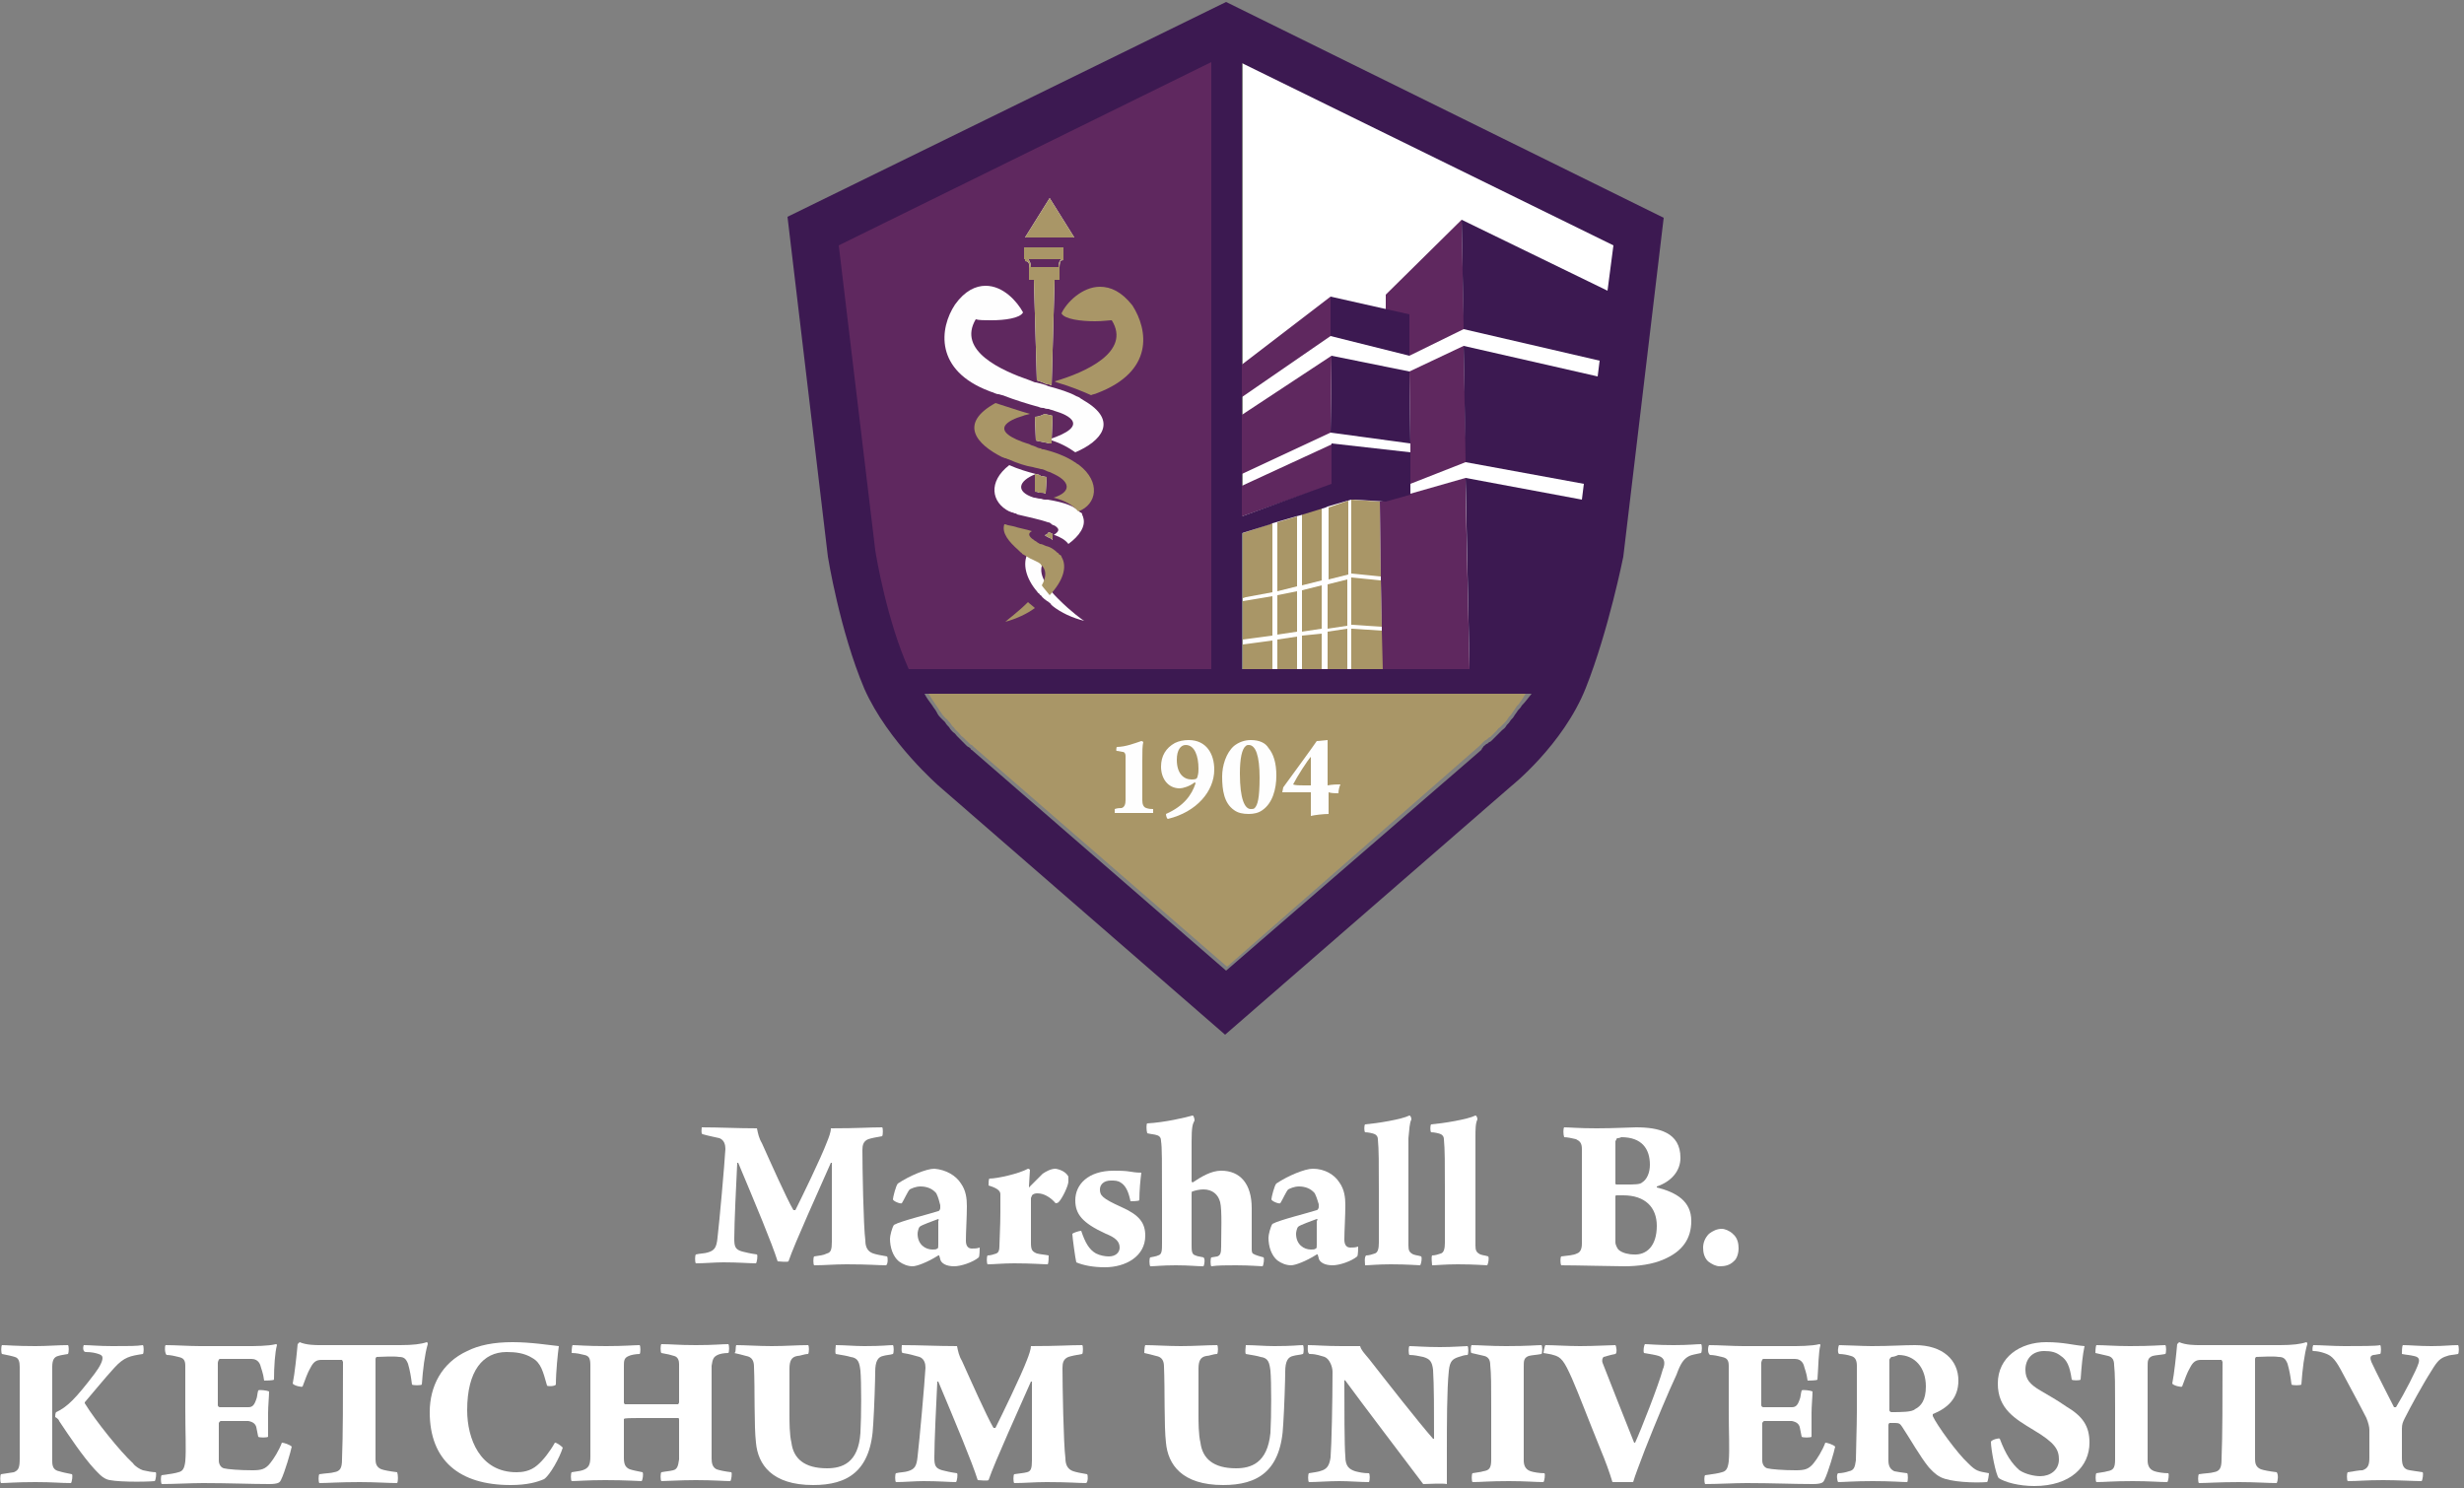<?xml version="1.0" encoding="utf-8"?>
<!-- Generator: Adobe Illustrator 22.1.0, SVG Export Plug-In . SVG Version: 6.00 Build 0)  -->
<svg version="1.1" id="Layer_1" xmlns="http://www.w3.org/2000/svg" xmlns:xlink="http://www.w3.org/1999/xlink" x="0px" y="0px"
	 viewBox="0 0 250 151" style="enable-background:new 0 0 250 151;" xml:space="preserve">
<rect x="0" y="0" width="250" height="151" fill="#808080" stroke="none"/>
<style type="text/css">
	.st0{fill:#FFFFFF;}
	.st1{fill:#5F285F;}
	.st2{fill:#A99667;}
	.st3{fill:#FEFEFE;}
	.st4{fill:#3C1951;}
</style>
<title>Group 4</title>
<desc>Created with Sketch.</desc>
<g id="Symbols">
	<g id="Footer---Main" transform="translate(-595, 69)">
		<g id="Group-4" transform="translate(595, -69)">
			<g id="Group" transform="translate(0, 113)">
				<path id="Fill-1" class="st0" d="M71.2,1.4c1.8,0,3.6,0.1,5.6,0.1C76.9,2,77,2.5,77.3,3c0.9,2,2.5,5.6,3.2,6.8
					c0.1,0,0.1,0,0.2,0c0.6-1.2,2.6-5.3,3.2-6.9c0.2-0.5,0.4-1,0.4-1.4c2.8,0,3.9-0.1,5.2-0.1c0.1,0,0.1,0.8,0,0.9
					c-0.6,0.1-1.1,0.2-1.4,0.3c-0.5,0.2-0.6,0.6-0.6,1.1c0,1.7,0.1,7.7,0.3,9.2c0,0.6,0.2,1.1,0.8,1.3c0.3,0.1,0.8,0.2,1.4,0.3
					c0.1,0.1,0.1,0.8-0.1,0.9c-0.8,0-1.7-0.1-4-0.1c-1.3,0-2.2,0.1-3.3,0.1c-0.1-0.1-0.1-0.8,0-0.9c0.6-0.1,0.9-0.1,1.3-0.3
					c0.4-0.1,0.5-0.4,0.5-1.2c0-1.8,0-5.6,0-8h-0.1c-1,2.3-3.7,8.2-4.3,10c-0.1,0.1-1,0-1.1,0c-0.6-1.9-2.2-5.7-4-10h-0.1
					c-0.1,2-0.3,6.1-0.3,7.7c0,0.8,0.1,1.1,0.8,1.3c0.4,0.1,0.8,0.2,1.5,0.3c0.1,0.1,0,0.8-0.1,0.9c-0.7,0-1.7-0.1-3.3-0.1
					c-0.9,0-1.9,0.1-2.8,0.1c-0.1-0.1-0.1-0.8,0-0.9c0.4-0.1,0.9-0.1,1.2-0.2c0.7-0.2,0.9-0.5,1-1.5c0.2-1.7,0.7-7.3,0.8-9
					c0-0.4-0.1-0.9-0.6-1.1c-0.4-0.1-1-0.2-1.7-0.4C71.1,2.1,71.2,1.5,71.2,1.4"/>
				<path id="Fill-3" class="st0" d="M95.2,10.7c-0.5,0.2-1.7,0.6-1.9,0.8c-0.1,0.1-0.2,0.5-0.2,0.7c0,1.1,0.8,1.6,1.5,1.6
					c0.2,0,0.4,0,0.5-0.1c0.1,0,0.1-0.2,0.1-0.4c0-0.7,0-2.1,0-2.4C95.3,10.8,95.2,10.7,95.2,10.7 M95,8.1c-0.4-0.5-1-0.7-1.6-0.7
					c-0.5,0-0.9,0.2-1.1,0.3c-0.2,0.2-0.6,1.1-0.8,1.4c-0.1,0.1-0.9-0.2-0.9-0.4s0.3-1.4,0.5-1.6c1.2-0.8,2.9-1.5,3.7-1.5
					C96,5.7,97,6.3,97.5,7.1c0.5,0.7,0.6,1.5,0.6,2.3c0,1.1-0.1,2.6-0.1,3.5c0,0.5,0.2,0.8,0.6,0.8c0.3,0,0.5,0,0.8-0.1
					c0,0.1,0,0.9-0.1,1c-0.6,0.5-1.8,0.9-2.5,0.9c-0.8,0-1.3-0.3-1.4-0.7c0-0.1-0.1-0.3-0.1-0.4h-0.1c-1.1,0.7-2.2,1.1-2.6,1.1
					c-0.5,0-1-0.2-1.4-0.5c-0.6-0.5-0.9-1.4-0.9-2.3c0-0.3,0.2-1.1,0.4-1.4c0.7-0.4,3.6-1.1,4.5-1.4c0.1,0,0.2-0.2,0.2-0.3
					s0-0.2,0-0.3C95.3,8.9,95.2,8.5,95,8.1"/>
				<path id="Fill-5" class="st0" d="M108.4,6.4c0,0.1,0,0.4,0,0.5c0,0.4-0.6,1.7-1,2.1c-0.1,0.1-0.3,0.1-0.3,0.1
					c-0.5-0.6-1.2-1-1.8-1c-0.2,0-0.4,0-0.6,0.2c0,0.1-0.1,0.2-0.1,0.3c0,1.2,0,4.2,0,4.5c0,0.7,0.1,0.9,0.6,1.1
					c0.4,0.1,0.7,0.1,1.2,0.2c0,0.1,0,0.8-0.1,0.9c-0.5,0-1.6-0.1-3.4-0.1c-1.2,0-2,0.1-2.7,0.1c-0.1-0.1-0.1-0.8,0-0.9
					c0.3,0,0.6-0.1,0.9-0.2c0.2-0.1,0.3-0.3,0.3-0.7c0-0.5,0.1-2.1,0.1-3.5c0-0.8,0-1.5,0-1.8s-0.2-0.6-1.2-0.9c0-0.2,0-0.7,0.1-0.7
					c0.8,0,3-0.5,3.9-1c0.1,0,0.2,0.1,0.2,0.1c0,0.2-0.1,1.4-0.1,1.7c0,0.1,0.1,0.1,0.1,0c0.5-0.5,0.9-0.9,1.3-1.3
					c0.3-0.2,0.8-0.5,1.3-0.5C107.7,5.7,108.2,6,108.4,6.4"/>
				<path id="Fill-7" class="st0" d="M115.6,8.8c-0.1,0.1-0.8,0.1-0.9,0.1c-0.2-1-0.5-1.6-1-1.9c-0.3-0.2-0.6-0.2-1-0.2
					c-0.7,0-1.1,0.4-1.1,0.9c0,0.6,0.2,0.9,2.2,1.8c1.8,0.8,2.4,1.6,2.4,2.9c0,2.1-2,3.2-4.1,3.2c-1.2,0-2.2-0.2-2.9-0.5
					c-0.1-0.4-0.4-2.6-0.4-2.9c0.1-0.1,0.7-0.3,0.9-0.3c0.4,1.2,0.8,1.9,1.5,2.3c0.4,0.2,0.9,0.3,1.3,0.3c0.7,0,1.1-0.4,1.1-0.9
					c0-0.6-0.4-1-1.4-1.4c-2.4-1.1-3.1-2-3.1-3.4c0-1.6,1.3-3,3.9-3c0.4,0,1.2,0,1.7,0.1c0.6,0.1,0.9,0.1,1.1,0.1
					C115.7,6.8,115.6,7.8,115.6,8.8"/>
				<path id="Fill-9" class="st0" d="M116.4,1c1.8-0.1,3.9-0.6,4.6-0.8c0.1,0,0.2,0.3,0.2,0.5c-0.2,0.4-0.3,0.6-0.3,2.2
					c0,0,0,3.6,0,4L121,7c0.9-0.6,1.9-1.2,2.9-1.2c1.9,0,3.1,1.3,3.1,3.8c0,1.2,0,3.3,0,4.2c0,0,0,0.3,0.1,0.4
					c0.3,0.2,0.8,0.3,1.1,0.4c0.1,0.1,0,0.8-0.1,0.9c-0.3,0-1.2-0.1-2.7-0.1c-0.9,0-1.9,0-2.5,0.1c-0.1-0.1-0.1-0.8,0-0.9l0.6-0.1
					c0.3-0.1,0.4-0.3,0.4-1c0-1.3,0.1-3.7-0.1-4.5s-0.8-1.3-1.7-1.3c-0.4,0-0.8,0.1-1.1,0.2c-0.1,0-0.1,0.1-0.1,0.3
					c0,1.8,0,4.4,0,5.1c0,0.6,0,1,0.4,1.1c0.2,0.1,0.4,0.1,0.8,0.2c0.2,0.1,0.1,0.8,0,0.9c-0.7,0-1.4-0.1-2.8-0.1s-2.1,0.1-2.6,0.1
					c-0.1-0.2-0.1-0.8,0-0.9c0.4-0.1,0.6-0.1,0.8-0.2c0.4-0.1,0.4-0.5,0.4-1.3c0-0.9,0-2.2,0-3.7c0-4.7,0-6-0.1-6.6
					c0-0.3-0.1-0.5-0.4-0.6c-0.3-0.1-0.6-0.1-1-0.2C116.3,1.7,116.3,1,116.4,1"/>
				<path id="Fill-11" class="st0" d="M133.6,10.7c-0.5,0.2-1.7,0.6-1.9,0.8c-0.1,0.1-0.2,0.5-0.2,0.7c0,1.1,0.8,1.6,1.5,1.6
					c0.2,0,0.4,0,0.5-0.1c0.1,0,0.1-0.2,0.1-0.4c0-0.7,0-2.1,0-2.4C133.7,10.8,133.7,10.7,133.6,10.7 M133.4,8.1
					c-0.4-0.5-1-0.7-1.6-0.7c-0.5,0-0.9,0.2-1.1,0.3c-0.2,0.2-0.6,1.1-0.8,1.4c-0.1,0.1-0.9-0.2-0.9-0.4s0.3-1.4,0.5-1.6
					c1.2-0.8,2.9-1.5,3.7-1.5c1.2,0,2.2,0.6,2.7,1.4c0.5,0.7,0.6,1.5,0.6,2.3c0,1.1-0.1,2.6-0.1,3.5c0,0.5,0.2,0.8,0.6,0.8
					c0.3,0,0.5,0,0.8-0.1c0,0.1,0,0.9-0.1,1c-0.6,0.5-1.8,0.9-2.5,0.9c-0.8,0-1.3-0.3-1.4-0.7c0-0.1-0.1-0.3-0.1-0.4h-0.1
					c-1.1,0.7-2.2,1.1-2.6,1.1c-0.5,0-1-0.2-1.4-0.5c-0.6-0.5-0.9-1.4-0.9-2.3c0-0.3,0.2-1.1,0.4-1.4c0.7-0.4,3.6-1.1,4.5-1.4
					c0.1,0,0.2-0.2,0.2-0.3s0-0.2,0-0.3C133.7,8.9,133.6,8.5,133.4,8.1"/>
				<path id="Fill-13" class="st0" d="M138.6,14.4c0.3,0,0.6-0.1,0.9-0.2c0.3-0.1,0.4-0.5,0.4-1.1c0-0.8,0-3.7,0-5.1
					c0-3.1,0-4.3-0.1-5.4c0-0.2-0.1-0.4-0.3-0.5c-0.2-0.1-0.7-0.2-1-0.2c-0.1-0.1-0.1-0.7,0-0.8c1.2-0.1,3.7-0.5,4.5-0.9
					c0.1,0,0.2,0.2,0.2,0.4c-0.2,0.4-0.2,1-0.3,1.9c0,1.1,0,3.6,0,5.8c0,2.3,0,4.1,0,5.1c0,0.5,0.1,0.7,0.5,0.9
					c0.3,0.1,0.5,0.1,0.8,0.2c0.1,0.2,0,0.7-0.1,0.9c-0.3,0-1.2-0.1-3-0.1c-1.3,0-2.2,0.1-2.6,0.1C138.5,15.2,138.4,14.6,138.6,14.4
					"/>
				<path id="Fill-15" class="st0" d="M145.3,14.4c0.3,0,0.6-0.1,0.9-0.2c0.3-0.1,0.4-0.5,0.4-1.1c0-0.8,0-3.7,0-5.1
					c0-3.1,0-4.3-0.1-5.4c0-0.2-0.1-0.4-0.3-0.5c-0.2-0.1-0.7-0.2-1-0.2c-0.1-0.1-0.1-0.7,0-0.8c1.2-0.1,3.7-0.5,4.5-0.9
					c0.1,0,0.2,0.2,0.2,0.4c-0.2,0.4-0.2,1-0.2,1.9c0,1.1,0,3.6,0,5.8c0,2.3,0,4.1,0,5.1c0,0.5,0.1,0.7,0.5,0.9
					c0.3,0.1,0.5,0.1,0.8,0.2c0.1,0.2,0,0.7-0.1,0.9c-0.3,0-1.2-0.1-3-0.1c-1.3,0-2.2,0.1-2.6,0.1C145.3,15.2,145.2,14.6,145.3,14.4
					"/>
				<path id="Fill-17" class="st0" d="M164.1,2.5c-0.1,0-0.1,0.2-0.2,0.3c0,0.5,0,2.8,0,4.3c0,0.1,0.1,0.1,0.1,0.1c0.2,0,0.5,0,1,0
					c0.8,0,1.4,0,1.6-0.2c0.5-0.3,0.8-1,0.8-1.8c0-1.6-0.8-2.8-2.9-2.8C164.5,2.4,164.3,2.5,164.1,2.5 M168.1,11.4
					c0-1.9-1.2-3.1-3.4-3.1c-0.2,0-0.5,0-0.7,0c0,0-0.1,0-0.1,0.1c0,1.7,0,3.7,0,4.7c0,0.2,0.2,0.6,0.3,0.7c0.4,0.4,1.2,0.5,1.5,0.5
					C167.1,14.4,168.1,13.4,168.1,11.4 M158.7,1.4c0.5,0,1.5,0.1,3.3,0.1s3.4-0.1,4-0.1c2.3,0,4.5,0.5,4.5,3.1
					c0,1.3-0.9,2.4-2.4,2.9v0.1c2,0.5,3.5,1.4,3.5,3.4c0,1.8-0.9,3.1-2.8,3.9c-1.1,0.5-2.6,0.7-4,0.7c-1,0-4.9-0.1-6.4-0.1
					c-0.1-0.2-0.1-0.8,0-0.9c0.7-0.1,1.2-0.1,1.6-0.3c0.3-0.1,0.5-0.4,0.5-1s0-2.6,0-4.8c0-2.4,0-3.5,0-4.8c0-0.6-0.2-0.8-0.6-1
					c-0.4-0.1-0.9-0.2-1.2-0.2C158.6,2.1,158.6,1.5,158.7,1.4"/>
				<path id="Fill-19" class="st0" d="M175.8,12.2c0.5,0.4,0.6,1,0.6,1.5c0,0.3-0.1,1-0.5,1.3c-0.4,0.4-0.9,0.5-1.4,0.5
					c-0.4,0-0.8-0.2-1.2-0.5c-0.4-0.4-0.5-0.9-0.5-1.4s0.2-1,0.6-1.4c0.4-0.3,0.8-0.5,1.3-0.5C175,11.7,175.5,11.9,175.8,12.2"/>
				<path id="Fill-21" class="st0" d="M8.5,23.5c0.7,0,1.5,0.1,2.9,0.1c1.8,0,2.4,0,3.1-0.1c0.1,0.1,0.1,0.8,0,0.9
					c-1.3,0.2-1.9,0.3-2.9,1.4c-1.1,1.2-2.3,2.7-3,3.5v0.1c1.1,1.8,3.6,4.9,4.9,6.1c0.2,0.3,0.7,0.6,1,0.7c0.4,0.1,1,0.2,1.3,0.2
					c0.1,0.1,0,0.8-0.1,0.9c-1.1,0.1-4.3,0.1-4.9-0.2c-0.5-0.2-0.9-0.7-1.2-1C8.4,34.8,7,32.7,6,31.2c0-0.1-0.2-0.3-0.4-0.4
					c0-0.1,0-0.4,0.1-0.5c1.1-0.5,2-1.4,3.9-3.9c0.6-0.8,0.8-1.3,0.8-1.6c0-0.2-0.1-0.3-0.4-0.4c-0.3-0.1-0.7-0.2-1.3-0.2
					C8.4,24.2,8.4,23.7,8.5,23.5 M5.3,35.3c0,0.6,0.2,0.9,0.7,1c0.3,0.1,0.8,0.2,1.3,0.3c0.1,0.1,0,0.8-0.1,0.9
					c-1.1,0-1.8-0.1-3.6-0.1c-2,0-2.9,0.1-3.5,0.1c-0.1-0.1-0.1-0.8,0-0.9l1.3-0.2C1.9,36.2,2,35.9,2,35c0-0.9,0-2.9,0-4.9
					c0-2.3,0-3.7,0-4.4c0-0.5-0.1-0.9-0.5-1c-0.3-0.1-0.8-0.2-1.3-0.3c-0.1-0.1-0.1-0.8,0-0.9c0.5,0,1.4,0.1,3.4,0.1
					c1.2,0,2.3-0.1,3.3-0.1c0.1,0.1,0.1,0.7,0,0.9c-0.5,0.1-0.7,0.1-1,0.2c-0.4,0.1-0.6,0.4-0.6,1.1c0,1.2,0,3.4,0,4.8
					C5.3,33,5.3,34.3,5.3,35.3"/>
				<path id="Fill-23" class="st0" d="M16.8,23.5c1,0,2.4,0.1,3.5,0.1H25c0.9,0,2.2,0,3-0.2c0,0,0.1,0,0.1,0.1
					c-0.2,0.7-0.3,2.2-0.3,3.5c-0.1,0.1-0.9,0.1-1,0.1c-0.1-0.8-0.3-1.2-0.4-1.6c-0.2-0.5-0.6-0.6-0.9-0.6c-0.6,0-2.9,0-3.2,0
					c-0.1,0-0.2,0.3-0.2,0.4c0,1.5,0,2.7,0,4.3c0,0.1,0.1,0.2,0.2,0.2c0.6,0,2.1,0,2.9,0c0.4,0,0.6-0.2,0.8-0.8
					c0.1-0.2,0.1-0.6,0.2-0.9c0.1-0.1,0.9,0,1.1,0.1c0,0.5-0.1,1.5-0.1,2.2c0,0.6,0,1.7,0,2.4c-0.1,0.1-0.9,0.1-1,0l-0.2-1
					c-0.1-0.3-0.3-0.5-0.8-0.6c-0.4,0-2.1,0-2.8,0c-0.1,0-0.2,0.2-0.2,0.2v3.8c0,0.4,0.2,0.7,0.5,0.8c0.4,0.1,1.6,0.2,2.9,0.2
					c0.9,0,1.3-0.1,1.8-0.7c0.4-0.5,0.9-1.3,1.2-2.1c0.2,0,0.8,0.2,1,0.4c-0.1,0.5-0.7,2.6-1.1,3.4c-0.1,0.2-0.2,0.4-1.2,0.4
					c-1.8,0-4.1-0.1-6.7-0.1c-1.2,0-3,0.1-4.2,0.1c-0.1-0.2-0.1-0.8,0-0.9c0.8-0.1,1.4-0.2,1.7-0.3c0.4-0.1,0.6-0.3,0.7-1.1
					c0.1-1.3,0-2.7,0-5.4c0-1.7,0-3.4,0-4.3c0-0.6-0.2-0.8-0.7-0.9c-0.4-0.1-0.8-0.2-1.2-0.2C16.7,24.3,16.7,23.6,16.8,23.5"/>
				<path id="Fill-25" class="st0" d="M40.3,37.5c-0.9,0-2.2-0.1-3.8-0.1c-2.1,0-3.3,0.1-4.1,0.1c-0.1-0.1-0.1-0.8,0-0.9
					c0.6-0.1,1.2-0.1,1.5-0.2c0.6-0.1,0.8-0.4,0.8-1.3c0.1-2.4,0.1-6.3,0.1-9.9L34.7,25c-0.4,0-1.6,0-2.1,0s-0.8,0.2-1.1,0.8
					c-0.3,0.5-0.5,1.1-0.8,1.9c-0.1,0.1-0.9-0.1-1-0.3c0.2-1,0.4-2.9,0.5-4l0.2-0.2c0.7,0.3,1.6,0.3,2.1,0.3h8.1
					c1.3,0,2.1-0.1,2.7-0.3c0.1,0,0.1,0.2,0.1,0.2c-0.3,1-0.5,2.6-0.6,4.1c-0.1,0.1-0.9,0.1-1,0c-0.1-0.8-0.2-1.4-0.4-2.1
					c-0.2-0.5-0.4-0.7-0.9-0.7c-0.6-0.1-1.9,0-2.3,0c0,0-0.1,0.1-0.1,0.2c0,3.2,0,8.8,0,10.2c0,0.4,0.1,0.8,0.6,1
					c0.3,0.1,0.8,0.2,1.6,0.3C40.4,36.7,40.4,37.3,40.3,37.5"/>
				<path id="Fill-27" class="st0" d="M54,24.8c-0.8-0.5-1.7-0.6-2.6-0.6c-2.4,0-4,1.9-4,5.9c0,2.9,1.3,6.3,5,6.3
					c0.6,0,1.4-0.1,2.1-0.7c0.6-0.5,1.3-1.4,1.8-2.3c0.2,0,0.6,0.3,0.8,0.5c-0.3,1-1.3,2.8-1.9,3.2c-0.7,0.3-1.7,0.6-3.4,0.6
					c-5.2,0-8.2-2.5-8.2-7.4c0-2.6,1.2-5,3.8-6.2c1.2-0.6,2.7-0.9,4.6-0.9c1.9,0,3.7,0.3,4.7,0.4c-0.1,0.7-0.3,2.6-0.3,3.9
					c-0.1,0.2-0.9,0.2-0.9,0.1C55.1,26.2,54.9,25.3,54,24.8"/>
				<path id="Fill-29" class="st0" d="M58.1,23.5c0.5,0,1.4,0.1,3.4,0.1c1.8,0,2.9-0.1,3.4-0.1c0.1,0.1,0.1,0.8,0,0.9
					c-0.4,0-0.9,0.1-1.1,0.2c-0.5,0.2-0.5,0.5-0.5,1.1c0,1.1,0,2.4,0,3.6c0,0.1,0,0.1,0.1,0.2c0.2,0,0.5,0,2.9,0c1.5,0,2.2,0,2.5,0
					c0,0,0.1-0.1,0.1-0.2c0-1.1,0-2.6,0-3.9c0-0.3-0.1-0.7-0.5-0.8c-0.3-0.1-0.7-0.2-1.3-0.3c-0.1-0.1-0.1-0.8,0-0.9
					c1,0,1.7,0.1,3.5,0.1c1.9,0,2.6-0.1,3.3-0.1c0.1,0.1,0.1,0.8,0,0.9c-0.5,0-0.9,0.1-1.1,0.2c-0.4,0.2-0.5,0.4-0.6,1.1
					c0,1.5,0,2.5,0,5c0,1.6,0,3.3,0,4.4c0,0.5,0.1,0.9,0.5,1.1c0.3,0.1,0.7,0.2,1.5,0.3c0.1,0.1,0,0.8-0.1,0.9
					c-0.6,0-1.7-0.1-3.5-0.1c-1.6,0-3,0.1-3.5,0.1c-0.1-0.1-0.1-0.8,0-0.9c0.5-0.1,0.8-0.1,1.2-0.2c0.4-0.1,0.5-0.4,0.6-1.1
					c0-1.1,0-2.6,0-4c0-0.1,0-0.2-0.1-0.2c-0.5,0-1.6,0-2.6,0c-2.6,0-2.8,0-2.9,0.1v0.1c0,1.5,0,2.9,0,3.8c0,0.6,0.1,1,0.6,1.2
					c0.3,0.1,0.8,0.2,1.3,0.3c0.1,0.2,0,0.8-0.1,0.9c-0.4,0-1.5-0.1-3.7-0.1c-1.8,0-2.9,0.1-3.4,0.1c-0.1-0.1-0.1-0.8,0-0.9
					c0.5-0.1,0.8-0.1,1.1-0.2c0.6-0.2,0.8-0.5,0.8-1.4c0-0.3,0-2.5,0-4.5c0-2.2,0-4,0-4.7s-0.1-1-0.6-1.1c-0.4-0.1-0.8-0.2-1.3-0.2
					C58,24.3,58,23.6,58.1,23.5"/>
				<path id="Fill-31" class="st0" d="M74.7,23.5c0.9,0,2.3,0.1,3.6,0.1c1.4,0,2.6-0.1,3.7-0.1c0.1,0.1,0.1,0.7,0,0.9
					c-0.4,0-0.8,0.2-1.1,0.2c-0.6,0.1-0.8,0.5-0.8,1.3c0,1.6,0,3.4,0,4.6c0,0.8,0,2.1,0.2,2.9c0.2,1.6,1.3,2.6,3.6,2.6
					c1.5,0,3.2-0.5,3.4-3.6c0.1-1.7,0.1-5.2,0-6.3c-0.1-0.8-0.2-1.3-1-1.4c-0.3-0.1-0.9-0.2-1.5-0.3c-0.1-0.2,0-0.7,0-0.9
					c0.9,0,1.9,0.1,2.9,0.1c1.9,0,2.4-0.1,2.9-0.1c0.1,0.1,0.1,0.8,0,0.9c-0.3,0.1-0.7,0.1-1,0.2c-0.5,0.1-0.8,0.5-0.8,1.6
					c0,0.8-0.1,3.8-0.2,5.3c-0.2,4.8-2.6,6.2-6.1,6.2c-4.2,0-5.6-2.1-5.8-4.3c-0.2-1.7-0.1-5.4-0.2-7.7c0-0.6-0.2-1-0.8-1.1
					c-0.3-0.1-0.8-0.2-1.2-0.3C74.7,24.3,74.6,23.7,74.7,23.5"/>
				<path id="Fill-33" class="st0" d="M91.5,23.5c1.8,0,3.6,0.1,5.6,0.1c0.1,0.5,0.2,1,0.5,1.5c0.9,2,2.5,5.6,3.2,6.8
					c0.1,0,0.1,0,0.2,0c0.6-1.2,2.6-5.3,3.2-6.9c0.2-0.5,0.4-1.1,0.4-1.4c2.8,0,3.9-0.1,5.2-0.1c0.1,0,0.1,0.8,0,0.9
					c-0.6,0.1-1.1,0.2-1.4,0.3c-0.5,0.2-0.6,0.6-0.6,1.1c0,1.7,0.1,7.7,0.3,9.2c0,0.6,0.2,1.1,0.8,1.3c0.3,0.1,0.8,0.2,1.4,0.3
					c0.1,0.1,0.1,0.8-0.1,0.9c-0.8,0-1.7-0.1-4-0.1c-1.3,0-2.2,0.1-3.3,0.1c-0.1-0.1-0.1-0.8,0-0.9c0.6-0.1,0.9-0.1,1.3-0.2
					c0.4-0.1,0.5-0.4,0.5-1.2c0-1.8,0-5.6,0-8h-0.1c-1,2.3-3.7,8.2-4.3,10c-0.1,0.1-1,0-1.1,0c-0.6-1.9-2.2-5.7-4-10h-0.1
					c-0.1,2-0.3,6.1-0.3,7.7c0,0.8,0.1,1.1,0.8,1.3c0.4,0.1,0.8,0.2,1.5,0.3c0.1,0.1,0,0.8-0.1,0.9c-0.7,0-1.7-0.1-3.3-0.1
					c-0.9,0-1.9,0.1-2.8,0.1c-0.1-0.1-0.1-0.8,0-0.9c0.4-0.1,0.9-0.1,1.2-0.2c0.7-0.2,0.9-0.5,1-1.5c0.2-1.7,0.7-7.3,0.8-9
					c0-0.4-0.1-0.9-0.6-1.1c-0.4-0.1-1-0.3-1.7-0.4C91.4,24.3,91.5,23.6,91.5,23.5"/>
				<path id="Fill-35" class="st0" d="M116.2,23.5c0.9,0,2.3,0.1,3.6,0.1c1.4,0,2.7-0.1,3.7-0.1c0.1,0.1,0.1,0.7,0,0.9
					c-0.4,0-0.8,0.2-1.1,0.2c-0.6,0.1-0.8,0.5-0.8,1.3c0,1.6,0,3.4,0,4.6c0,0.8,0,2.1,0.2,2.9c0.2,1.6,1.3,2.6,3.6,2.6
					c1.5,0,3.2-0.5,3.5-3.6c0.1-1.7,0.1-5.2,0-6.3c-0.1-0.8-0.2-1.3-1-1.4c-0.3-0.1-0.9-0.2-1.5-0.3c-0.1-0.2,0-0.7,0-0.9
					c0.9,0,1.9,0.1,2.9,0.1c1.9,0,2.4-0.1,2.9-0.1c0.1,0.1,0.1,0.8,0,0.9c-0.3,0.1-0.7,0.1-1,0.2c-0.5,0.1-0.8,0.5-0.8,1.6
					c0,0.8-0.1,3.8-0.2,5.3c-0.2,4.8-2.6,6.2-6.1,6.2c-4.2,0-5.6-2.1-5.8-4.3c-0.2-1.7-0.1-5.4-0.2-7.7c0-0.6-0.2-1-0.8-1.1
					c-0.3-0.1-0.8-0.2-1.2-0.3C116.1,24.3,116.1,23.7,116.2,23.5"/>
				<path id="Fill-37" class="st0" d="M132.7,23.5c0.8,0,1.8,0.1,3.4,0.1c0.7,0,1.5,0,1.9,0c0.1,0.4,0.4,0.7,0.9,1.3
					c1.8,2.3,5,6.4,6.5,8.1h0.1c0-2.9,0-5.4-0.1-7c-0.1-0.8-0.3-1.1-1-1.3c-0.5-0.1-0.9-0.2-1.4-0.2c-0.1-0.1-0.1-0.8,0-0.9
					c0.5,0,1.6,0.1,3.1,0.1c1.4,0,2.4-0.1,2.8-0.1c0.1,0.1,0.1,0.8,0,0.9c-0.3,0-0.6,0.1-0.9,0.2c-0.6,0.2-0.9,0.4-1,1.4
					c-0.2,1.9-0.2,5.4-0.2,8.3c0,1,0,2.4,0,3.2c-0.4-0.1-2,0-2.4,0c-1.5-2-6.3-8.3-7.9-10.5c-0.1-0.1-0.1,0-0.1,0
					c0,2.5,0,6.7,0.1,7.7c0,1,0.4,1.3,1,1.5c0.4,0.1,0.8,0.2,1.4,0.2c0.1,0.1,0.1,0.7,0,0.9c-0.9,0-2-0.1-3-0.1
					c-1.1,0-2.3,0.1-3.1,0.1c-0.1-0.1-0.1-0.8,0-0.9c0.5-0.1,0.9-0.1,1.4-0.3s0.7-0.6,0.8-1.3c0.1-1.2,0.2-5.7,0.2-8.7
					c0-0.5-0.3-1.3-0.8-1.5c-0.4-0.1-0.8-0.3-1.5-0.3C132.6,24.4,132.7,23.6,132.7,23.5"/>
				<path id="Fill-39" class="st0" d="M149.3,23.5c0.8,0,1.9,0.1,3.5,0.1c2.3,0,3.1-0.1,3.6-0.1c0.1,0.1,0.1,0.8,0,0.9
					c-0.5,0.1-0.9,0.1-1.3,0.2c-0.5,0.2-0.5,0.5-0.5,1.1c0,0.7,0,2.2,0,4.2c0,2.5,0,4.4,0,5.3c0,0.4,0.1,0.9,0.7,1.1
					c0.3,0.1,0.9,0.2,1.4,0.2c0.1,0.1,0,0.8-0.1,0.9c-0.8,0-1.8-0.1-3.5-0.1c-2.1,0-2.8,0.1-3.7,0.1c-0.1-0.1-0.1-0.8,0-0.9
					c0.5-0.1,0.8-0.1,1.1-0.2c0.6-0.1,0.8-0.3,0.8-1.2c0-0.7,0-3.6,0-5.2c0-2.4,0-3.4-0.1-4.4c0-0.5-0.2-0.8-0.6-0.9
					c-0.5-0.1-0.8-0.2-1.3-0.3C149.2,24.3,149.2,23.7,149.3,23.5"/>
				<path id="Fill-41" class="st0" d="M156.8,23.5c0.8,0,2.3,0.1,3.5,0.1c1.5,0,3.1-0.1,3.6-0.1c0.1,0.1,0.2,0.8,0,0.9
					c-0.6,0.1-1.1,0.3-1.2,0.3c-0.1,0.1-0.2,0.3-0.1,0.6c0.5,1.3,2.6,6.6,3.2,8.1h0.1c0.6-1.3,2.4-5.9,2.8-7.4
					c0.3-0.7,0.2-1.2-0.4-1.4c-0.3-0.1-0.9-0.2-1.5-0.3c-0.1-0.2,0-0.8,0.1-0.9c0.4,0,1.2,0.1,2.9,0.1c1.6,0,2.3-0.1,2.8-0.1
					c0.1,0.1,0.1,0.7,0,0.9c-0.5,0.1-1,0.2-1.2,0.3c-0.6,0.3-0.9,0.8-1.3,1.9c-0.8,1.7-2.1,4.8-3.2,7.6c-0.6,1.6-1,2.6-1.2,3.3
					c-0.5,0-1.6,0-2.1,0c-0.3-1-0.7-2.1-1.2-3.3c-1.3-3.2-2.2-5.6-2.9-7.2c-0.8-1.8-1.1-2.2-1.9-2.4c-0.3-0.1-0.5-0.1-1-0.2
					C156.6,24.3,156.7,23.6,156.8,23.5"/>
				<path id="Fill-43" class="st0" d="M173.4,23.5c1,0,2.4,0.1,3.5,0.1h4.7c0.9,0,2.2,0,3-0.2c0,0,0.1,0,0.1,0.1
					c-0.2,0.7-0.2,2.2-0.3,3.5c-0.1,0.1-0.9,0.1-1,0.1c-0.1-0.8-0.3-1.2-0.4-1.6c-0.2-0.5-0.6-0.6-0.9-0.6c-0.6,0-2.9,0-3.2,0
					c-0.1,0-0.2,0.3-0.2,0.4c0,1.5,0,2.7,0,4.3c0,0.1,0.1,0.2,0.2,0.2c0.6,0,2.1,0,2.9,0c0.4,0,0.6-0.2,0.8-0.8
					c0.1-0.2,0.1-0.6,0.2-0.9c0.1-0.1,0.9,0,1.1,0.1c0,0.5-0.1,1.5-0.1,2.2c0,0.6,0,1.7,0,2.4c-0.1,0.1-0.9,0.1-1,0l-0.2-1
					c-0.1-0.3-0.3-0.5-0.8-0.6c-0.4,0-2.1,0-2.8,0c-0.1,0-0.2,0.2-0.2,0.2v3.8c0,0.4,0.2,0.7,0.5,0.8c0.4,0.1,1.6,0.2,2.9,0.2
					c0.9,0,1.3-0.1,1.8-0.7c0.4-0.5,0.9-1.3,1.2-2.1c0.2,0,0.8,0.2,1,0.4c-0.1,0.5-0.7,2.6-1.1,3.4c-0.1,0.2-0.2,0.4-1.2,0.4
					c-1.9,0-4.1-0.1-6.7-0.1c-1.2,0-3,0.1-4.2,0.1c-0.1-0.2-0.1-0.8,0-0.9c0.8-0.1,1.4-0.2,1.7-0.3c0.4-0.1,0.6-0.3,0.7-1.1
					c0.1-1.3,0-2.7,0-5.4c0-1.7,0-3.4,0-4.3c0-0.6-0.2-0.8-0.7-0.9c-0.4-0.1-0.8-0.2-1.2-0.2C173.2,24.3,173.3,23.6,173.4,23.5"/>
				<path id="Fill-45" class="st0" d="M191.9,24.7c-0.1,0.1-0.2,0.2-0.2,0.3c0,0.6,0,2.5,0,5.1c0,0.1,0.1,0.2,0.2,0.2
					c1,0,2.1,0,2.4-0.3c0.6-0.3,1.1-0.9,1.1-2.3c0-1.9-1.1-3.2-2.8-3.2C192.4,24.6,192.1,24.7,191.9,24.7 M186.6,23.5
					c0.6,0,2.4,0.1,3.3,0.1c1.9,0,3.2-0.1,4.4-0.1c2.8,0,4.4,1.5,4.4,3.6c0,1.8-1.1,2.8-2.6,3.4c0,0,0,0.1,0,0.2
					c0.4,0.9,2.5,3.8,3.6,4.8c0.8,0.8,1,0.8,2.1,1c0,0.1-0.1,0.9-0.2,0.9c-1.3,0.1-3.7,0-4.7-0.5c-0.6-0.3-1-0.8-1.2-1
					c-0.9-1.1-1.9-2.9-2.7-4.1c-0.2-0.3-0.3-0.4-0.7-0.4c-0.2,0-0.5,0-0.6,0c0,0-0.1,0.1-0.1,0.2c0,1.4,0,2.7,0,3.6
					c0,0.6,0.2,0.9,0.6,1.1c0.5,0.1,0.6,0.1,1.3,0.2c0.1,0,0.1,0.9,0,0.9c-0.5,0-1.6-0.1-3.5-0.1s-2.9,0.1-3.5,0.1
					c-0.1-0.1-0.2-0.8,0-0.9c0.4,0,0.8-0.1,1.1-0.2c0.5-0.1,0.6-0.4,0.7-1.1c0-0.7,0.1-3.6,0.1-5c0-2.2,0-3.7,0-4.6
					c0-0.6-0.2-0.9-0.6-1c-0.3-0.1-0.8-0.2-1.2-0.2C186.4,24.3,186.5,23.6,186.6,23.5"/>
				<path id="Fill-47" class="st0" d="M204.9,36.2c0.6,0.4,1.5,0.6,2.1,0.6c1,0,1.9-0.6,1.9-1.7c0-1-0.4-1.7-2.6-3
					c-1.8-1.1-3.6-2.1-3.6-4.7c0-2.7,2.3-4.2,4.9-4.2c1.8,0,2.7,0.3,3.9,0.4c-0.2,0.9-0.3,2-0.4,3.4c-0.1,0.1-0.8,0.1-0.9,0
					c-0.2-1.4-0.5-2-1.1-2.4c-0.5-0.4-1-0.5-1.7-0.5c-1.2,0-1.9,0.8-1.9,1.9c0,1,0.5,1.5,1.5,2.1s1.6,0.9,2.6,1.6
					c1.7,1,2.4,2,2.4,3.7c0,2.4-1.9,4.4-5.6,4.4c-1.6,0-3-0.4-3.6-0.8c-0.3-0.3-0.8-2.9-0.8-3.7c0.1-0.2,0.8-0.4,0.9-0.3
					C203.5,34.6,204.1,35.5,204.9,36.2"/>
				<path id="Fill-49" class="st0" d="M212.7,23.5c0.8,0,1.9,0.1,3.4,0.1c2.3,0,3.1-0.1,3.6-0.1c0.1,0.1,0.1,0.8,0,0.9
					c-0.5,0.1-0.9,0.1-1.3,0.2c-0.5,0.2-0.5,0.5-0.5,1.1c0,0.7,0,2.2,0,4.2c0,2.5,0,4.4,0,5.3c0,0.4,0.1,0.9,0.7,1.1
					c0.3,0.1,0.9,0.2,1.4,0.2c0.1,0.1,0,0.8-0.1,0.9c-0.8,0-1.8-0.1-3.5-0.1c-2.1,0-2.8,0.1-3.7,0.1c-0.1-0.1-0.1-0.8,0-0.9
					c0.5-0.1,0.8-0.1,1.1-0.2c0.6-0.1,0.8-0.3,0.8-1.2c0-0.7,0-3.6,0-5.2c0-2.4,0-3.4-0.1-4.4c0-0.5-0.2-0.8-0.6-0.9
					c-0.5-0.1-0.8-0.2-1.3-0.3C212.6,24.3,212.6,23.7,212.7,23.5"/>
				<path id="Fill-51" class="st0" d="M231,37.5c-0.9,0-2.2-0.1-3.8-0.1c-2.1,0-3.3,0.1-4.1,0.1c-0.1-0.1-0.1-0.8,0-0.9
					c0.6-0.1,1.2-0.1,1.5-0.2c0.6-0.1,0.8-0.4,0.8-1.3c0.1-2.4,0.1-6.3,0.1-9.9l-0.1-0.2c-0.4,0-1.6,0-2.1,0s-0.8,0.2-1.1,0.8
					c-0.3,0.5-0.5,1.1-0.8,1.9c-0.1,0.1-0.9-0.1-1-0.3c0.2-1,0.4-2.9,0.5-4l0.2-0.2c0.7,0.3,1.6,0.3,2.1,0.3h8.1
					c1.3,0,2.1-0.1,2.7-0.3c0.1,0,0.1,0.2,0.1,0.2c-0.3,1-0.5,2.6-0.6,4.1c-0.1,0.1-0.9,0.1-1,0c-0.1-0.8-0.2-1.4-0.4-2.1
					c-0.2-0.5-0.4-0.7-0.9-0.7c-0.6-0.1-1.9,0-2.3,0c0,0-0.1,0.1-0.1,0.2c0,3.2,0,8.8,0,10.2c0,0.4,0.1,0.8,0.6,1
					c0.3,0.1,0.8,0.2,1.6,0.3C231.2,36.7,231.1,37.3,231,37.5"/>
				<path id="Fill-53" class="st0" d="M234.7,23.5c0.8,0,2,0.1,3.2,0.1c1.5,0,3.2,0,3.6-0.1c0.1,0.1,0.1,0.8,0,0.9
					c-0.2,0-0.5,0.1-0.7,0.1c-0.4,0.1-0.3,0.4-0.2,0.7c0.4,0.9,2,4,2.3,4.6c0,0,0.1,0,0.2,0c0.8-1.3,2.1-3.8,2.3-4.5
					c0.1-0.4,0-0.6-0.5-0.7c-0.4-0.1-0.7-0.1-1.2-0.2c0-0.2,0-0.8,0.1-0.9c0.7,0,1.6,0.1,2.9,0.1c1.3,0,1.9-0.1,2.7-0.1
					c0.1,0.1,0.1,0.8,0,0.9c-0.5,0.1-0.9,0.1-1.1,0.2c-0.7,0.2-1,0.5-1.6,1.5c-0.9,1.4-2.2,3.8-2.7,4.8c-0.2,0.4-0.3,0.6-0.3,1.1
					c0,1.1,0,1.8,0,2.9c0,0.7,0.1,1.2,0.8,1.3l1.3,0.2c0.1,0.1,0,0.8-0.1,0.9c-0.7,0-2.5-0.1-3.9-0.1c-1.8,0-2.5,0.1-3.6,0.1
					c-0.1-0.1-0.1-0.8,0-0.9c0.7-0.1,1.1-0.2,1.5-0.2c0.6-0.2,0.7-0.6,0.7-1.3c0-1.1,0-1.8,0-2.8c0-0.3-0.1-0.7-0.3-1.2
					c-0.5-1-1.8-3.4-2.6-4.9c-0.7-1.3-1.1-1.5-1.7-1.7c-0.3-0.1-0.7-0.2-1.1-0.2C234.6,24.2,234.6,23.7,234.7,23.5"/>
			</g>
			<g id="Page-1" transform="translate(79, 0)">
				<path id="Fill-55" class="st1" d="M6,24.8l3.7,31.1c0.1,0.8,1.3,7.2,3.4,12.2l0,0h29.5H44V53.5v-2.9v-1.5v-5.3v-1.6v-2.7V6.1
					L6,24.8z"/>
				<path id="Fill-55_1_" class="st0" d="M47.1,6.1v33.4v2.7v1.6v5.3v1.5v2.9v14.6h1.4H78l0,0c2.1-5,3.3-11.4,3.4-12.2l3.7-31.1
					L47.1,6.1z"/>
				<path id="Fill-57" class="st2" d="M25.3,61.1c-1,1-2.1,1.8-2.3,2c1.1-0.3,2.2-0.8,3-1.4C25.8,61.5,25.5,61.3,25.3,61.1"/>
				<path id="Fill-59" class="st3" d="M28.5,60.9c-0.1-0.1-0.1-0.1-0.2-0.2c-0.1-0.1-0.1-0.1-0.2-0.2c-0.3-0.3-0.5-0.6-0.8-0.9
					c-0.1-0.1-0.1-0.2-0.2-0.3c0-0.1-0.1-0.2-0.1-0.3c-0.4-0.7-0.5-1.4-0.1-2c-0.1-0.1-0.2-0.1-0.4-0.2c-0.4-0.2-0.8-0.4-1.2-0.7
					c-0.6,1.1-0.2,2.6,0.9,3.9c0.1,0.1,0.1,0.2,0.2,0.2c0.1,0.1,0.1,0.2,0.2,0.2c0.2,0.3,0.5,0.5,0.8,0.7c0.1,0.1,0.2,0.1,0.2,0.2
					c0.1,0.1,0.1,0.1,0.2,0.2c0.9,0.7,2,1.2,3.2,1.5C30.8,62.9,29.6,62,28.5,60.9"/>
				<path id="Fill-61" class="st3" d="M30.9,52.5c0-0.1-0.1-0.2-0.1-0.3S30.7,52,30.6,52c-0.5-0.6-1.5-1-3.3-1.3c-0.1,0-0.2,0-0.3,0
					c-0.2,0-0.3-0.1-0.5-0.1s-0.4-0.1-0.6-0.1c-1.9-0.6-1.6-1.7,0.2-2.4c-0.8-0.2-1.8-0.5-2.7-0.9c-2.2,1.7-1.8,3.8,0,4.7
					c0.1,0,0.2,0.1,0.3,0.1c0.1,0,0.2,0.1,0.3,0.1c0.1,0,0.1,0,0.2,0.1c1.2,0.3,2.3,0.5,3.1,0.8c0.2,0,0.3,0.1,0.4,0.2
					c0.1,0.1,0.3,0.1,0.4,0.2c0.4,0.3,0.4,0.5-0.2,0.9H28c0.6,0.2,1.1,0.5,1.4,0.9C30.5,54.4,31.2,53.4,30.9,52.5"/>
				<path id="Fill-63" class="st3" d="M30.9,40.6c-0.1-0.1-0.2-0.1-0.3-0.2c-0.1-0.1-0.2-0.1-0.4-0.2c-0.7-0.4-1.7-0.7-2.8-1
					c-0.2-0.1-0.5-0.2-0.9-0.3c-0.1,0-0.3-0.1-0.5-0.1c-0.2-0.1-0.3-0.1-0.5-0.2c-2.9-1-7.4-3-5.5-6.2c0.3,0.1,0.9,0.1,1.6,0.1
					c1.3,0,2.9-0.2,3.2-0.8c-0.6-1.1-2-2.7-3.8-2.7c-1,0-2.1,0.5-3.1,1.9c-1.6,2.4-2.1,6.7,3.5,8.8c0.2,0.1,0.4,0.1,0.5,0.2
					c0.1,0,0.2,0.1,0.4,0.1c0.1,0,0.3,0.1,0.4,0.1c1.3,0.5,2.6,0.9,3.7,1.2c0.2,0.1,0.4,0.1,0.5,0.1c0.2,0.1,0.4,0.1,0.5,0.1
					c0.2,0.1,0.4,0.1,0.6,0.2c1.4,0.4,3.7,1.5-0.6,2.9c1.1,0.3,2,0.8,2.7,1.3C32.7,44.8,34.6,42.7,30.9,40.6"/>
				<path id="Fill-65" class="st2" d="M28.7,56.5c0-0.1-0.1-0.2-0.2-0.2c-0.1-0.1-0.1-0.2-0.2-0.2c-0.3-0.3-0.7-0.6-1.2-0.7
					c-0.2-0.1-0.4-0.2-0.6-0.2c-0.1-0.1-0.2-0.1-0.3-0.2c-0.1-0.1-0.2-0.1-0.3-0.2c-0.6-0.4-0.6-0.7-0.2-0.9
					c-0.6-0.2-1.3-0.3-1.9-0.5l-0.5-0.1c-0.1,0-0.2-0.1-0.4-0.1c-0.3,0.9,0.5,1.8,1.4,2.6c0.1,0.1,0.1,0.1,0.2,0.2
					c0.1,0.1,0.2,0.1,0.2,0.2c0.4,0.2,0.8,0.5,1.1,0.6c0.2,0.1,0.4,0.2,0.6,0.3c0.1,0.1,0.2,0.1,0.2,0.2c0.1,0.1,0.1,0.1,0.2,0.2
					c0.4,0.5,0.3,1.2-0.1,1.9c0.2,0.3,0.5,0.6,0.8,1C28.9,58.9,29.3,57.5,28.7,56.5"/>
				<path id="Fill-67" class="st2" d="M35.9,31c-1.1-1.4-2.2-1.9-3.3-1.9c-1.8,0-3.4,1.6-3.9,2.7c0.3,0.6,2,0.8,3.4,0.8
					c0.8,0,1.4-0.1,1.7-0.1c2,3.2-2.7,5.3-5.8,6.2l0.2,0.1c1.4,0.4,2.6,0.9,3.5,1.3c0.2-0.1,0.4-0.1,0.6-0.2
					C38.1,37.7,37.5,33.5,35.9,31"/>
				<path id="Fill-69" class="st2" d="M30.5,47.2c-0.1-0.1-0.2-0.1-0.3-0.2c-0.1-0.1-0.2-0.1-0.3-0.2c-0.8-0.5-1.8-0.9-3-1.2
					c-0.1,0-0.2,0-0.3-0.1c-0.2,0-0.4-0.1-0.6-0.2c-0.2-0.1-0.4-0.1-0.5-0.2c-4.5-1.4-2.1-2.5-0.7-2.9c0.2-0.1,0.4-0.1,0.7-0.2
					c-1.1-0.3-2.2-0.7-3.5-1.1c-3.8,2.1-1.9,4.2,0.7,5.5c0.1,0,0.2,0.1,0.3,0.1c0.1,0,0.2,0.1,0.3,0.1c0.9,0.4,1.8,0.7,2.5,0.8
					c0.3,0.1,0.5,0.1,0.8,0.2c0.2,0,0.4,0.1,0.6,0.2c0.2,0.1,0.4,0.1,0.5,0.2c1.9,0.8,2.1,1.9,0.2,2.5c1.2,0.3,2,0.8,2.5,1.4
					C32.3,51.2,32.7,48.9,30.5,47.2"/>
				<path id="Fill-71" class="st3" d="M27,54.3c0.1,0.1,0.3,0.2,0.5,0.3c0.1,0,0.2,0.1,0.3,0.2v-0.4v-0.2c-0.1-0.1-0.2-0.1-0.4-0.2
					C27.3,54.2,27.1,54.3,27,54.3"/>
				<path id="Fill-73" class="st3" d="M26,48.1L26,48.1v0.4v1.4c0.1,0,0.3,0,0.4,0.1c0.1,0,0.1,0,0.2,0c0.2,0,0.3,0,0.5,0.1V50
					l0.1-1.6c-0.2,0-0.4-0.1-0.6-0.1C26.5,48.2,26.3,48.1,26,48.1"/>
				<path id="Fill-75" class="st3" d="M26,42.3l0.1,2.4c0.3,0.1,0.5,0.1,0.9,0.2c0.2,0,0.3,0.1,0.5,0.1c0.1,0,0.1,0,0.2,0l0,0v-0.4
					l0.1-2.4c-0.3-0.1-0.5-0.1-0.8-0.2C26.6,42.2,26.3,42.3,26,42.3"/>
				<path id="Fill-77" class="st3" d="M28.7,26.3l-0.1,0.1c-0.2,0.2-0.2,0.6-0.2,0.7h-2.8c0-0.1,0-0.4-0.2-0.7l-0.1-0.1H28.7z
					 M25,26.3L25,26.3v0.2c0.1,0,0.2,0,0.3,0.1c0.2,0.2,0.1,0.5,0.1,0.6l0,0v1.2h0.5l0.3,10.2c0.3,0.1,0.6,0.2,0.8,0.3
					c0.2,0.1,0.3,0.1,0.4,0.1s0.2,0.1,0.3,0.1L28,28.4h0.5v-1.3c0,0,0-0.4,0.1-0.6c0.1-0.1,0.2-0.1,0.3-0.1v-0.1v-0.1v-1.1h-4v1.2
					H25z"/>
				<polygon id="Fill-79" class="st3" points="27.5,20.1 25,24.1 30,24.1 				"/>
				<path id="Fill-81" class="st2" d="M27,54.3c0.1,0.1,0.3,0.2,0.5,0.3c0.1,0,0.2,0.1,0.3,0.2v-0.4v-0.2c-0.1-0.1-0.2-0.1-0.4-0.2
					C27.3,54.2,27.1,54.3,27,54.3"/>
				<path id="Fill-83" class="st2" d="M26,48.1L26,48.1v0.4v1.4c0.1,0,0.3,0,0.4,0.1c0.1,0,0.1,0,0.2,0c0.2,0,0.3,0,0.5,0.1V50
					l0.1-1.6c-0.2,0-0.4-0.1-0.6-0.1C26.5,48.2,26.3,48.1,26,48.1"/>
				<path id="Fill-85" class="st2" d="M26,42.3l0.1,2.4c0.3,0.1,0.5,0.1,0.9,0.2c0.2,0,0.3,0.1,0.5,0.1c0.1,0,0.1,0,0.2,0l0,0v-0.4
					l0.1-2.4c-0.3-0.1-0.5-0.1-0.8-0.2C26.6,42.2,26.3,42.3,26,42.3"/>
				<path id="Fill-87" class="st2" d="M28.7,26.3l-0.1,0.1c-0.2,0.2-0.2,0.6-0.2,0.7h-2.8c0-0.1,0-0.4-0.2-0.7l-0.1-0.1H28.7z
					 M25,26.3L25,26.3v0.2c0.1,0,0.2,0,0.3,0.1c0.2,0.2,0.1,0.5,0.1,0.6l0,0v1.2h0.5l0.3,10.2c0.3,0.1,0.6,0.2,0.8,0.3
					c0.2,0.1,0.3,0.1,0.4,0.1s0.2,0.1,0.3,0.1L28,28.4h0.5v-1.3c0,0,0-0.4,0.1-0.6c0.1-0.1,0.2-0.1,0.3-0.1v-0.1v-0.1v-1.1h-4v1.2
					H25z"/>
				<polygon id="Fill-89" class="st2" points="27.5,20.1 25,24.1 30,24.1 				"/>
				<polygon id="Fill-91" class="st1" points="64,36.1 64,36.1 69.5,33.4 69.5,32 69.3,22.3 61.6,29.9 61.6,31.9 56,30.5 63.9,32.5 
									"/>
				<polyline id="Fill-93_1_" class="st1" points="64,37.7 64,37.7 64.1,45.1 64.1,46.8 64.1,49.1 69.7,46.9 69.7,44.4 69.5,35.1 
									"/>
				<polygon id="Fill-95" class="st2" points="55.8,58.8 57.8,58.3 57.8,50.8 55.8,51.5 				"/>
				<polygon id="Fill-97" class="st2" points="58.1,63.4 61.2,63.6 61.1,58.9 58.1,58.6 				"/>
				<polygon id="Fill-99" class="st2" points="53.1,59.4 55.1,58.9 55.1,51.4 53.1,52.2 				"/>
				<polygon id="Fill-101" class="st2" points="50.6,60 52.6,59.5 52.6,52.4 50.6,53 				"/>
				<polyline id="Fill-103_1_" class="st2" points="61,50.9 58.1,50.7 58.1,58.2 61.1,58.5 				"/>
				<polygon id="Fill-105" class="st2" points="55.7,63.8 57.7,63.5 57.7,58.8 55.7,59.3 				"/>
				<polygon id="Fill-107" class="st2" points="53.1,64.1 55.1,63.8 55.1,59.4 53.1,59.9 				"/>
				<polygon id="Fill-109" class="st2" points="50.6,64.4 52.6,64.1 52.6,60 50.6,60.4 				"/>
				<polygon id="Fill-111" class="st2" points="44,60.5 44,64.1 46,63.9 46,60.1 				"/>
				<path id="Fill-113" class="st3" d="M62,63.6v-0.5V63.6z"/>
				<path id="Fill-115" class="st3" d="M61,58.4v-0.3V58.4z"/>
				<polygon id="Fill-117" class="st4" points="64,36.1 64,31.9 56,30.1 56,34.1 				"/>
				<polygon id="Fill-119" class="st4" points="64,37.7 56.1,36.1 56.1,36.1 56,43.9 64.1,45 				"/>
				<path id="Fill-121" class="st4" d="M43,61.6v-0.5V61.6z"/>
				<path id="Fill-123" class="st4" d="M43,65.2L43,65.2L43,65.2z"/>
				<path id="Fill-125" class="st3" d="M64,48.1l0.1,1.9L64,48.1z"/>
				<path id="Fill-129" class="st3" d="M85.1,38.1l-0.1-2L85.1,38.1z"/>
				<polygon id="Fill-131" class="st1" points="56,43.9 56.1,36.1 47,42.1 47,48.1 				"/>
				<polygon id="Fill-133" class="st1" points="56,34.1 56,30.1 47,37 47,40.3 				"/>
				<polygon id="Fill-135" class="st1" points="47,49.3 47,52.4 56.1,49.2 56.1,46.5 56.1,45.1 				"/>
				<path id="Fill-137" class="st2" d="M15,70.1L15,70.1c0.3,0.4,0.5,0.8,0.8,1.2c0.1,0.2,0.3,0.4,0.4,0.6s0.3,0.4,0.4,0.6
					c0.2,0.2,0.3,0.4,0.5,0.5c0.1,0.2,0.3,0.3,0.4,0.5s0.3,0.3,0.4,0.5c0.1,0.1,0.3,0.3,0.4,0.4s0.2,0.3,0.4,0.4
					c0.1,0.1,0.2,0.2,0.3,0.3c0.1,0.1,0.2,0.2,0.3,0.3c0.1,0.1,0.2,0.2,0.3,0.2l0.1,0.1c0.1,0.1,0.1,0.1,0.1,0.1l0,0l0,0l25.7,22.3
					l0,0l25.6-22.4l0.1-0.1l0.1-0.1c0,0,0.1-0.1,0.2-0.2l0.1-0.1c0.1-0.1,0.2-0.1,0.3-0.2c0.1-0.1,0.2-0.2,0.3-0.2
					c0.1-0.1,0.2-0.2,0.3-0.3c0.1-0.1,0.2-0.2,0.3-0.3c0.1-0.1,0.2-0.3,0.4-0.4c0.1-0.1,0.3-0.3,0.4-0.4s0.3-0.3,0.4-0.5
					s0.3-0.3,0.4-0.5s0.3-0.4,0.4-0.6s0.3-0.3,0.4-0.5c0.3-0.4,0.5-0.8,0.8-1.2C76,70.1,15,70.1,15,70.1z"/>
				<polygon id="Fill-139" class="st2" points="55.7,64.1 55.7,67.9 57.7,67.9 57.7,63.8 				"/>
				<polygon id="Fill-141" class="st2" points="50.6,64.9 50.6,67.9 52.6,67.9 52.6,64.6 				"/>
				<polygon id="Fill-143" class="st2" points="58.1,63.8 58.1,67.9 61.3,67.9 61.3,64 				"/>
				<polygon id="Fill-145" class="st2" points="53.1,64.5 53.1,67.9 55.1,67.9 55.1,64.3 				"/>
				<polygon id="Fill-147" class="st1" points="64.1,50.1 61,50.9 61.1,58.5 61.1,58.8 61.2,63.6 61.2,64 61.3,67.9 70.1,67.9 
					69.7,49.7 69.7,48.5 				"/>
				<polygon id="Fill-149" class="st2" points="50.1,60.1 50.1,53.1 47.1,54.1 47.1,60.7 47.4,60.6 				"/>
				<polygon id="Fill-151" class="st2" points="50.1,60.5 47.1,61 47.1,64.9 50.1,64.5 				"/>
				<polygon id="Fill-153" class="st2" points="47.1,65.4 47.1,67.9 50.1,67.9 50.1,65 				"/>
				<path id="Fill-155" class="st3" d="M38,82.1c-0.2,0-0.4,0-0.7-0.1s-0.4-0.4-0.4-0.8c0-1,0-3,0-4s0-1.5,0.1-1.9
					c0,0-0.1-0.1-0.2-0.1c-0.6,0.2-1.6,0.6-2.5,0.6c0,0-0.1,0.4,0,0.4c0.2,0,0.5,0.1,0.6,0.1c0.2,0,0.3,0.2,0.3,0.4
					c0,0.3,0,1.2,0,2.2s0,1.8,0,2.3c0,0.4-0.1,0.7-0.4,0.8c-0.2,0-0.4,0-0.7,0.1v0.4c0.5,0,1,0,1.8,0c0.7,0,1.5,0,2.1,0
					C38,82.5,38,82.1,38,82.1 M39.5,83.1c2.9-0.7,4.7-2.8,4.7-5c0-1.6-0.8-3-2.6-3c-0.5,0-1,0.1-1.4,0.3c-0.9,0.5-1.4,1.3-1.4,2.4
					c0,1.2,0.7,2.2,1.9,2.2c0.3,0,1-0.2,1.5-0.6c0,0,0.1,0,0.1,0.1c-0.4,1.2-1.2,2.3-3,3.1C39.3,82.8,39.4,83.1,39.5,83.1
					 M41.3,75.6c0.9,0,1.3,1.1,1.3,2.4c0,0.2,0,0.5-0.1,0.8c0,0.1-0.1,0.2-0.1,0.2c-0.1,0.1-0.4,0.1-0.5,0.1c-0.8,0-1.5-0.6-1.5-2
					C40.4,76.1,40.8,75.6,41.3,75.6 M47.9,75.1c-0.6,0-1.2,0.2-1.7,0.6c-0.8,0.7-1.2,2-1.2,3.1c0,1.4,0.2,2.7,1.2,3.4
					c0.4,0.3,0.9,0.4,1.5,0.4c0.5,0,1-0.1,1.4-0.4c1-0.7,1.4-2.1,1.4-3.5c0-1.3-0.3-2.2-0.8-2.8C49.4,75.4,48.8,75.1,47.9,75.1
					 M47.7,75.6c0.7,0,1.1,1.1,1.1,3.3c0,2.1-0.2,2.8-0.5,3.1c-0.1,0.1-0.2,0.1-0.4,0.1c-0.6,0-1.1-1-1.1-3.6c0-1.5,0.2-2.5,0.6-2.8
					C47.5,75.6,47.6,75.6,47.7,75.6 M56.8,80.5c0-0.3,0.1-0.7,0.2-0.9c-0.3,0-0.8,0-1.3,0.1v-0.1v-4.5c-0.2,0-0.8,0.1-1.1,0.1
					c-0.4,0.6-2.6,3.6-3.4,4.7c0,0.1-0.1,0.4-0.1,0.5c0.3,0,0.8,0,1.3,0H54c0,0,0,0,0,0.1v2.3c0.4-0.1,1.3-0.2,1.8-0.2
					c0-0.7,0-1.4,0-2.1v-0.1C56.1,80.5,56.5,80.5,56.8,80.5 M52.2,79.6L52.2,79.6c0.4-0.8,1.5-2.5,1.8-2.8l0,0v2.8v0.1h-0.7
					C52.9,79.7,52.4,79.7,52.2,79.6"/>
				<g id="Group-159">
					<g id="Clip-158">
					</g>
					<path id="Fill-157" class="st4" d="M84.1,29.5l-14.8-7.2l0.2,11.1l13.8,3.2l-0.2,1.6l-13.6-3.1l0.2,11.8l12,2.2l-0.2,1.6
						l-11.8-2.2l0.4,19.4h-8.4h-3.5h-0.4h-2.4H55h-2.4h-0.4H50h-0.4H47v-2.6v-0.4v-4.1v-0.4v-6.3l2.9-0.9l0.2-0.1l2.4-0.7l0.4-0.1
						l2.6-0.8l0.2-0.1l2.4-0.7l0,0h0.3l3.2,0.2l2.5-0.7l0-1.7v-0.8l0-1.8l-8-0.9v4.1L47,52.4v-3.2v-1.5v-5.8v-1.6v-3V6.4l37.7,18.5
						L84.1,29.5z M75.4,71.6c-0.1,0.2-0.3,0.4-0.4,0.5c-0.1,0.2-0.3,0.4-0.4,0.6s-0.3,0.3-0.4,0.5s-0.3,0.3-0.4,0.5
						s-0.3,0.3-0.4,0.4s-0.3,0.3-0.4,0.4s-0.2,0.2-0.3,0.3c-0.1,0.1-0.2,0.2-0.3,0.3c-0.1,0.1-0.2,0.2-0.3,0.2
						c-0.1,0.1-0.2,0.2-0.3,0.2l-0.1,0.1c-0.1,0.1-0.2,0.1-0.2,0.2l-0.1,0.1l-0.1,0.2L45.4,98.5l0,0L19.6,76.1l0,0l0,0
						c0,0-0.1,0-0.1-0.1l-0.1-0.1c-0.1-0.1-0.2-0.1-0.3-0.2c-0.1-0.1-0.2-0.2-0.3-0.3c-0.1-0.1-0.2-0.2-0.3-0.3s-0.2-0.2-0.4-0.4
						c-0.1-0.1-0.2-0.3-0.4-0.4c-0.1-0.1-0.3-0.3-0.4-0.5c-0.1-0.1-0.3-0.3-0.4-0.5c-0.2-0.2-0.3-0.3-0.5-0.5s-0.3-0.4-0.4-0.6
						s-0.3-0.4-0.4-0.6c-0.3-0.4-0.6-0.8-0.8-1.2l0,0h61.6C76,70.9,75.7,71.3,75.4,71.6z M13.2,67.9C11,63,9.9,56.5,9.8,55.8
						L6.1,24.9L43.9,6.3v33.2v2.7v1.6v5.3v1.5v2.9v14.4h-1.4H13.2z M45.4,0.2L0.9,22L5,56.5c0,0,1.2,7.5,3.7,13.4
						c2.4,5.4,7.6,9.9,7.6,9.9l29,25.2l0,0l29-25.2c0,0,5.3-4.2,7.6-10c2.3-5.8,3.8-13.3,3.8-13.3l4.1-34.4L45.4,0.2z"/>
				</g>
			</g>
		</g>
	</g>
</g>
</svg>